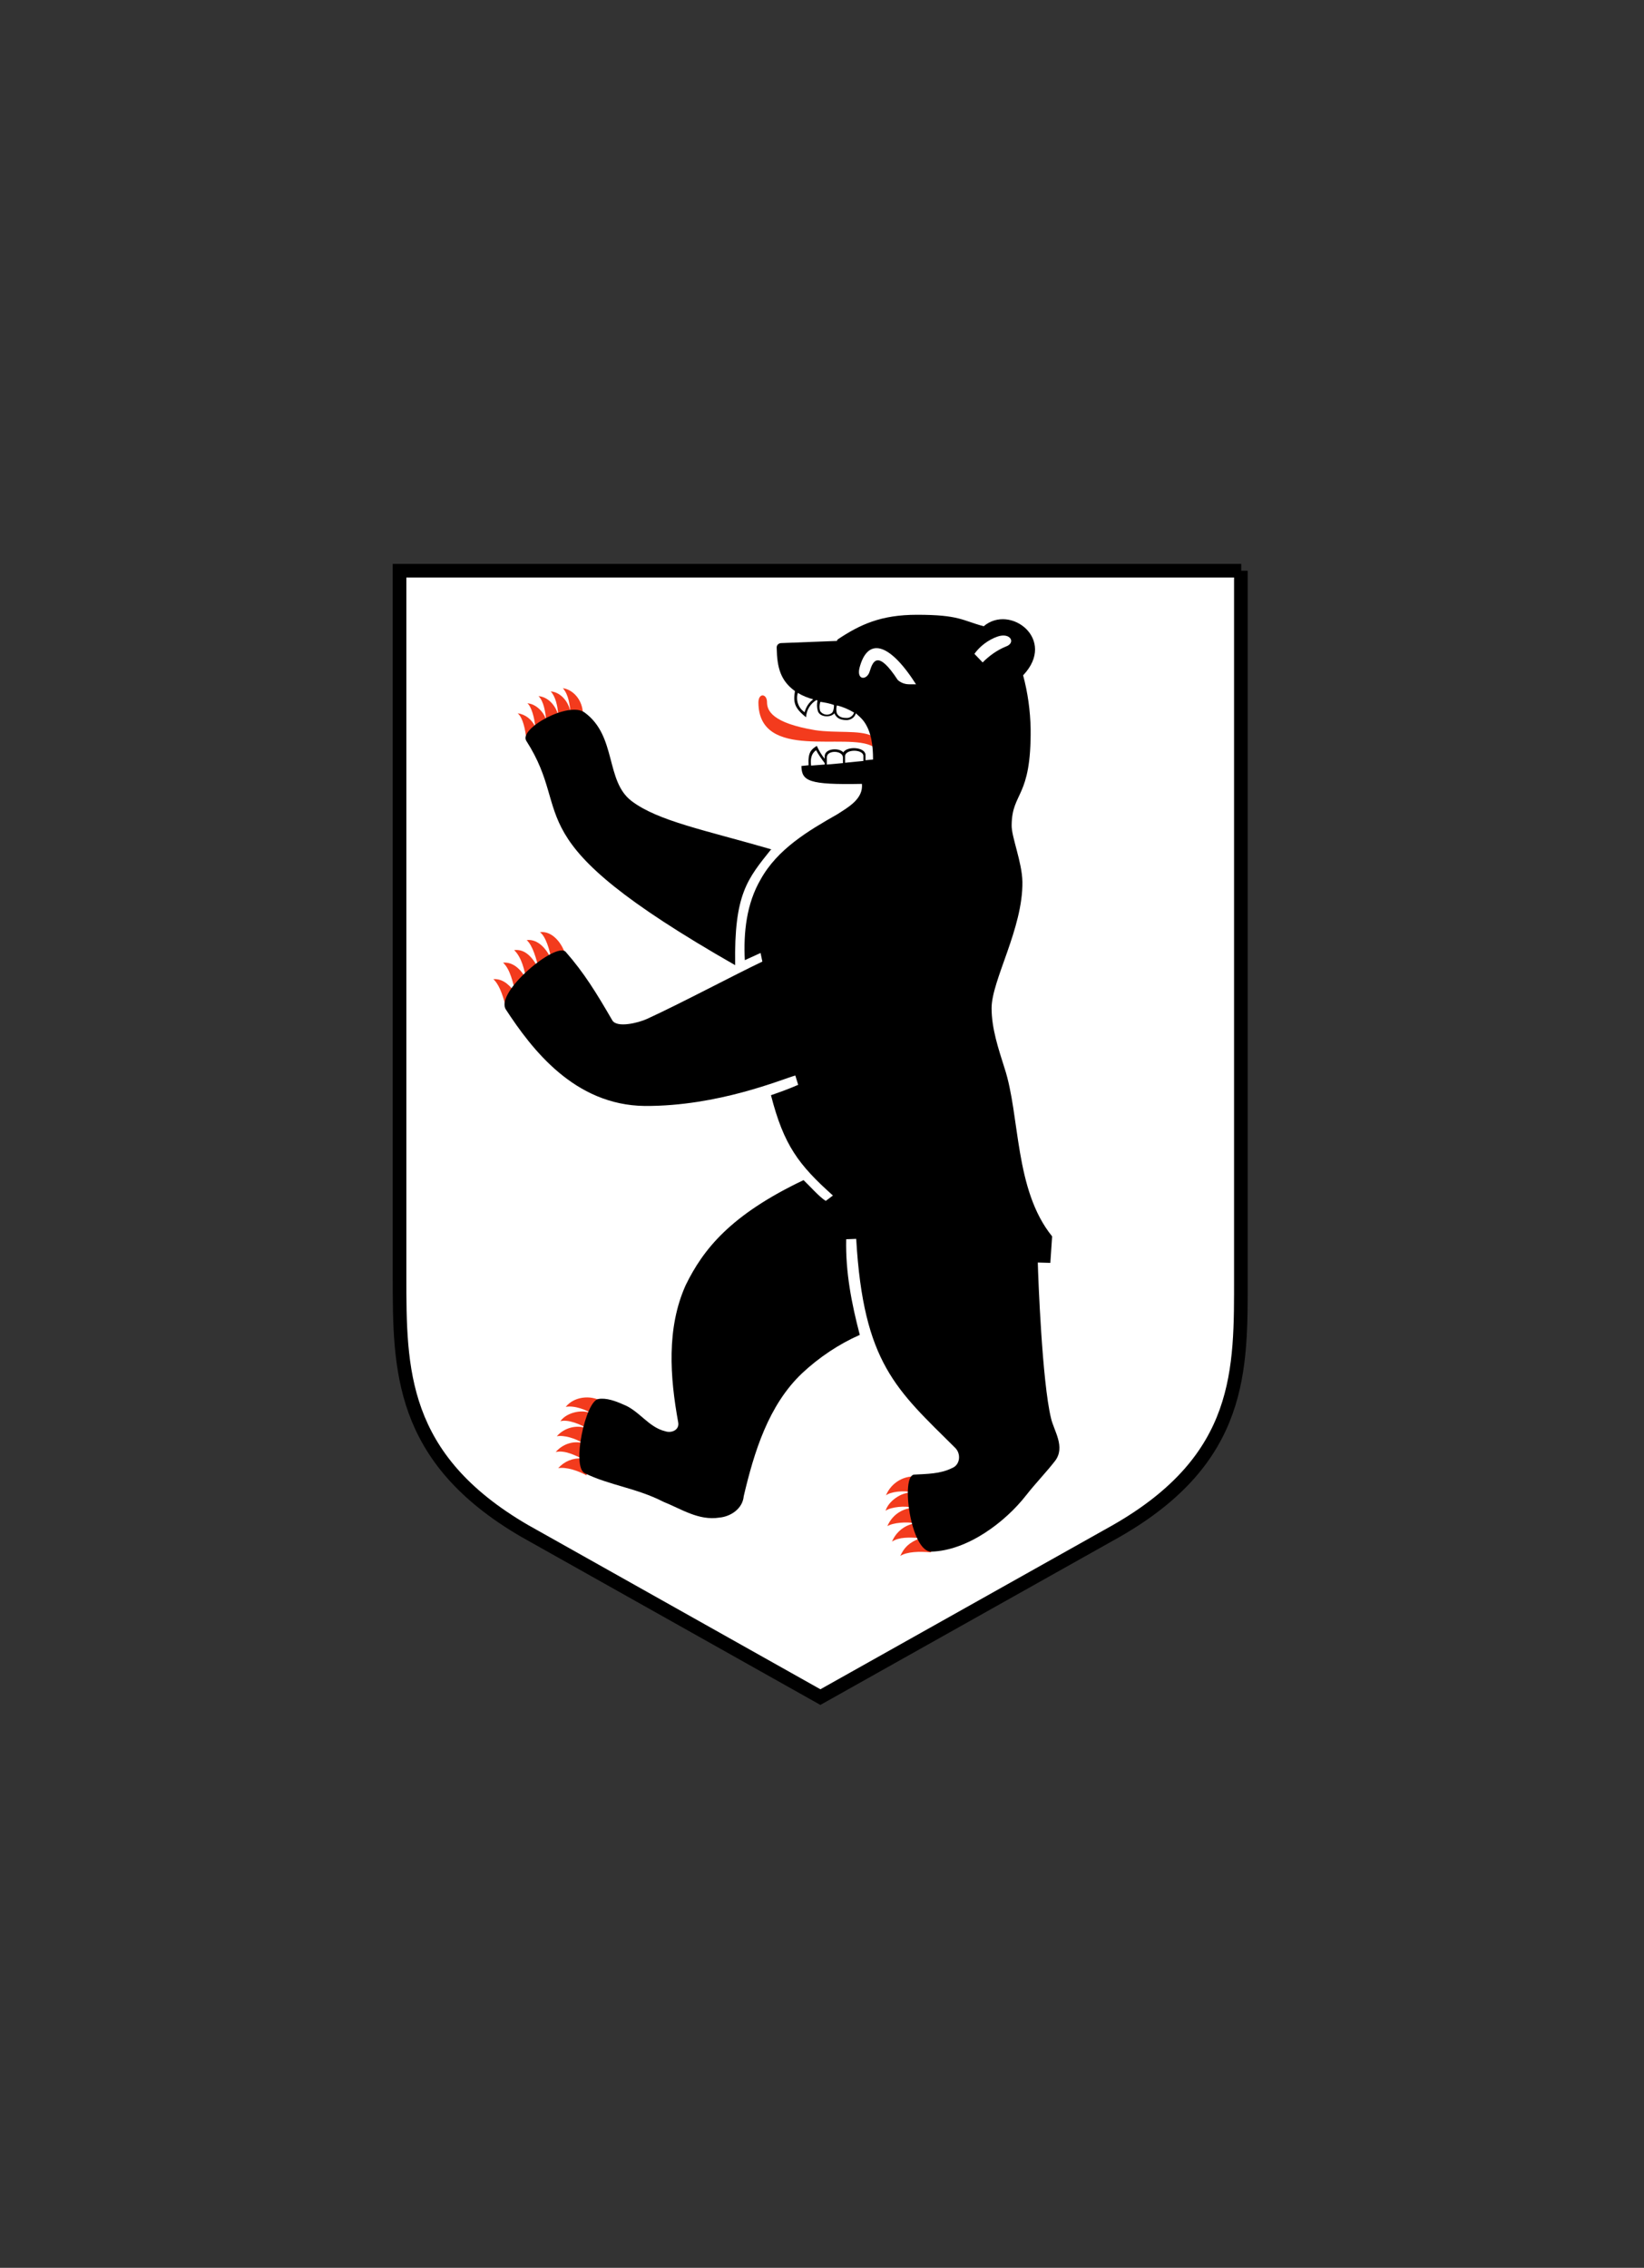<?xml version="1.0" encoding="UTF-8" standalone="no"?>
<svg xmlns="http://www.w3.org/2000/svg" xmlns:xlink="http://www.w3.org/1999/xlink" xmlns:serif="http://www.serif.com/" width="100%" height="100%" viewBox="0 0 459 633" version="1.1" xml:space="preserve" style="fill-rule:evenodd;clip-rule:evenodd;stroke-miterlimit:10;">
    <rect x="0" y="0" width="459" height="633" fill="#333333" stroke="none"/>
    <g id="Ebene_1-2" transform="matrix(1,0,0,1,0.25,-75.6)">
        <g id="Ebene_2_00000033345252782681141710000005259744438045697166_">
            <g id="Ebene_1-21" serif:id="Ebene_1-2">
                <path d="M346.3,234.9L111.3,234.9L111.3,431.8C111.3,457.8 111.3,482.6 146.2,502.9L228.8,549.3L311.3,503C346.9,482.7 346.2,457.9 346.2,431.9L346.2,234.9L346.3,234.9Z" style="fill:white;fill-rule:nonzero;stroke:black;stroke-width:3.81px;"></path>
                <path d="M243.2,281C239.6,279.3 233.2,280.3 227.3,279.4C215.4,277.4 213.9,274 213.9,271.6C213.9,269.2 211.5,268.9 211.5,271.7C211.6,288.2 236.4,279.8 243.5,284M162.5,275.3C162.6,270.8 159.5,268 156.9,267.7C158.5,269.5 158.8,272.2 159.1,274.8C158.6,271.1 155.9,268.7 153.5,268.6C154.8,269.9 155.5,272.7 155.6,275.3C155.2,273.3 153.3,270.2 150.1,269.9C151.6,271.4 152,274.3 152.3,276.9C151.9,274.7 149.6,272.1 147,271.9C148.1,272.8 149,276 149.2,278.5C148.3,276.5 146.5,275 144.3,274.7C145.8,276 146.4,279.3 146.7,281.8M157.7,342.5C156.9,339 153.9,335.3 150.5,335.8C152.1,336.9 153.3,340.9 153.7,343.6C152.6,340.7 150,337.6 146.8,338C148.5,339.5 149.5,343.3 150.2,346.1C148.5,342.9 146.4,340.4 143.3,340.8C145.4,342.8 146.2,346.4 146.7,349.1C145.7,346.8 143.3,344 140.2,344.3C142.2,346.1 143,350 143.7,352.8C142.4,351.1 140.5,348.7 137.5,348.9C139.5,350.8 140.4,354.5 141.2,357.4M167.9,466.8C164.5,464.8 159.9,465.5 157.7,468.3C160.1,467.8 163.7,469.2 165.1,470.3C162.8,468.8 158,469.7 156.2,472.3C158.4,471.7 161.8,473.2 163.7,474.3C160.7,473.2 157.3,474.1 155.2,476.5C157.2,476.1 160.4,477.1 162.5,478.4C159.7,477.7 156.8,478.7 154.9,480.9C157.5,480.3 160.4,481.9 162.2,482.7C159.7,482.5 157.3,483.5 155.6,485.4C157.8,485 161.1,486.1 163.5,487.4M256.2,487.8C252.3,487.2 248.6,489.4 247.1,493C248.3,492 252.1,491.5 254.6,492.2C251.2,492 247.7,494.8 247,497.3C248.4,496.2 252.8,495.8 254.5,496.5C251.4,496.7 248.7,498.7 247.5,501.6C249,500.6 253,500.3 255.3,500.8C252.4,501.2 249.9,503.2 248.8,505.9C250.8,504.6 253.5,504.7 256.8,504.9C253.4,506.2 252.2,507.6 251.1,509.9C253,508.7 256.4,508.6 259.7,508.9" style="fill:rgb(243,59,29);fill-rule:nonzero;"></path>
                <path d="M233.4,254.5L217.9,255.1C217.2,255.1 216.6,255.6 216.6,256.3L216.6,256.4C216.7,262 217.7,265.6 221.7,268.5C221.2,271.6 221.5,273.2 224.8,275.8C224.9,273.8 226,272 227.7,271C227.8,271.1 227.9,271.1 228,271.1C227.8,272.1 227.8,273.1 228.1,274.1C228.7,275.9 231.8,275.9 232.7,274.7C233.5,276.5 235.1,276.6 236.3,276.6C237.4,276.5 238.4,275.8 238.7,274.7C239.5,275.4 240.3,276.1 240.9,276.9C243.1,279.9 243.5,283.9 243.5,287.6L241.4,287.8L241.4,286.3C241.3,284.1 236.3,283.8 235.2,285.6C233.9,284.2 230,284.5 230,286.7L230,287.4C229.1,286.3 228.4,285.1 227.8,283.8C226.2,284.8 225.3,285.6 225.5,289.2L223.5,289.4C223.6,293.6 225.4,294.7 240.4,294.4C240.8,298.6 236.6,300.9 233.5,302.9C225.4,307.5 216.8,312.6 212.1,321.1C208.2,327.8 207.3,335.8 207.7,343.6L212.1,341.6L212.6,344C204.6,347.8 190,355.6 180.4,360C178,361.1 172,362.6 170.7,360.4C166.3,352.8 162.8,347.1 157.7,341.3C155.1,338.3 137.8,352.6 141,357.4C148.2,368.4 160.1,384.1 179.8,384.3C200.2,384.4 217.9,376.9 221.8,375.8L222.6,378.4C220.1,379.5 217.6,380.4 215,381.3C218.6,395.3 222.7,400.7 232.3,409.3L230.3,410.8C228.6,409.8 225.7,406.5 224.1,405C203.7,414.7 196.1,424.3 191.2,434.3C185.8,446.3 186.8,460 189.1,472.6C189.5,474.7 187.3,475.7 185.5,475.1C180.8,474 178.2,469.3 173.7,467.6C171.7,466.7 169,465.7 166.8,466.1C163.2,466.7 159.3,485 163,486.8C169.9,490.2 177.4,490.9 185,494.8C190,496.8 194.8,500.1 200.6,499.2C203.8,498.9 207.1,496.7 207.4,493.2C210.3,480.9 214.3,467.8 223.7,458.9C228.4,454.5 233.9,450.8 239.8,448.2C237.5,439.4 235.8,430.7 236,421.5L238.8,421.4C240.8,456.2 250.1,463.5 266.4,479.7C268.1,481.3 267.9,484.5 265.5,485.4C262.3,487 258.6,487 255,487.2C251.1,487.4 254,508.9 259.8,508.7C269.8,508.4 280.3,500.6 286.3,492.9C288.8,489.7 291.9,486.5 294.3,483.4C297.3,479.5 294,475 293.2,471.5C290.7,461.3 289.6,432.1 289.5,428L293,428.1L293.5,420.7C282.9,407.6 284.6,387 280.2,373.7C278.5,368.3 276.6,362.7 276.6,357C276.6,349.2 285.4,334.7 285.2,321.7C285.1,316.2 282.1,309.1 282.2,305.9C282.3,296.5 287.7,298.5 287.5,279C287.4,274 286.7,268.9 285.4,264.1C294.9,254.1 281.8,244.1 274.4,250.4C268.4,248.8 267.6,247.2 255.8,247.2C245.7,247.2 239.9,249.9 233.6,254.1M215.1,312.6C208.4,321 204.7,325.1 205,345C142,309 160.5,303.9 146.7,282.4C144.5,279 158.6,271.2 163,274.5C172,281.1 168.7,293.6 176.1,299.2C183.5,304.8 196.6,307.3 215.2,312.7M253.6,266.6C252.4,266.6 251.3,266.2 250.4,265.4C244.9,257 243.5,260 242.6,262.9C241.9,265.5 238.9,265.6 239.7,262.1C241.9,253.5 247.9,254.7 255.5,266.6M271.8,258.1C273.4,255.9 275.7,254.2 278.2,253.3C281.9,252 283.5,255.1 280.5,256.1C278.1,257.1 276,258.6 274.1,260.5M222.5,269C223.8,269.8 225.3,270.4 226.8,270.8C225.6,271.7 224.8,272.9 224.4,274.4C222.6,273.2 221.9,271 222.5,269M232.6,272.4C232.6,273.1 232.5,273.8 232.2,274.4C231.4,275.3 230,275.3 229.1,274.5C228.9,274.3 228.8,274.2 228.7,274C228.5,273.2 228.5,272.3 228.8,271.5C230,271.7 231.4,271.9 232.6,272.4M233.4,272.5C235.1,272.9 236.7,273.6 238.2,274.5C237.9,275.4 237.1,276 236.2,276C235.2,276 234,275.9 233.4,274.7C233.2,274 233.2,273.2 233.4,272.5M226.2,289.3C226,287.5 226.2,286 227.6,285C228.3,286.3 229.1,287.4 230,288.6L230,289M230.6,289L230.6,287C230.6,284.9 235,285 235.1,287L235.1,288.6M235.7,288.5L235.7,286.7C235.7,284.6 240.8,284.7 240.8,286.6L240.8,288" style="fill-rule:nonzero;"></path>
            </g>
        </g>
    </g>
</svg>

